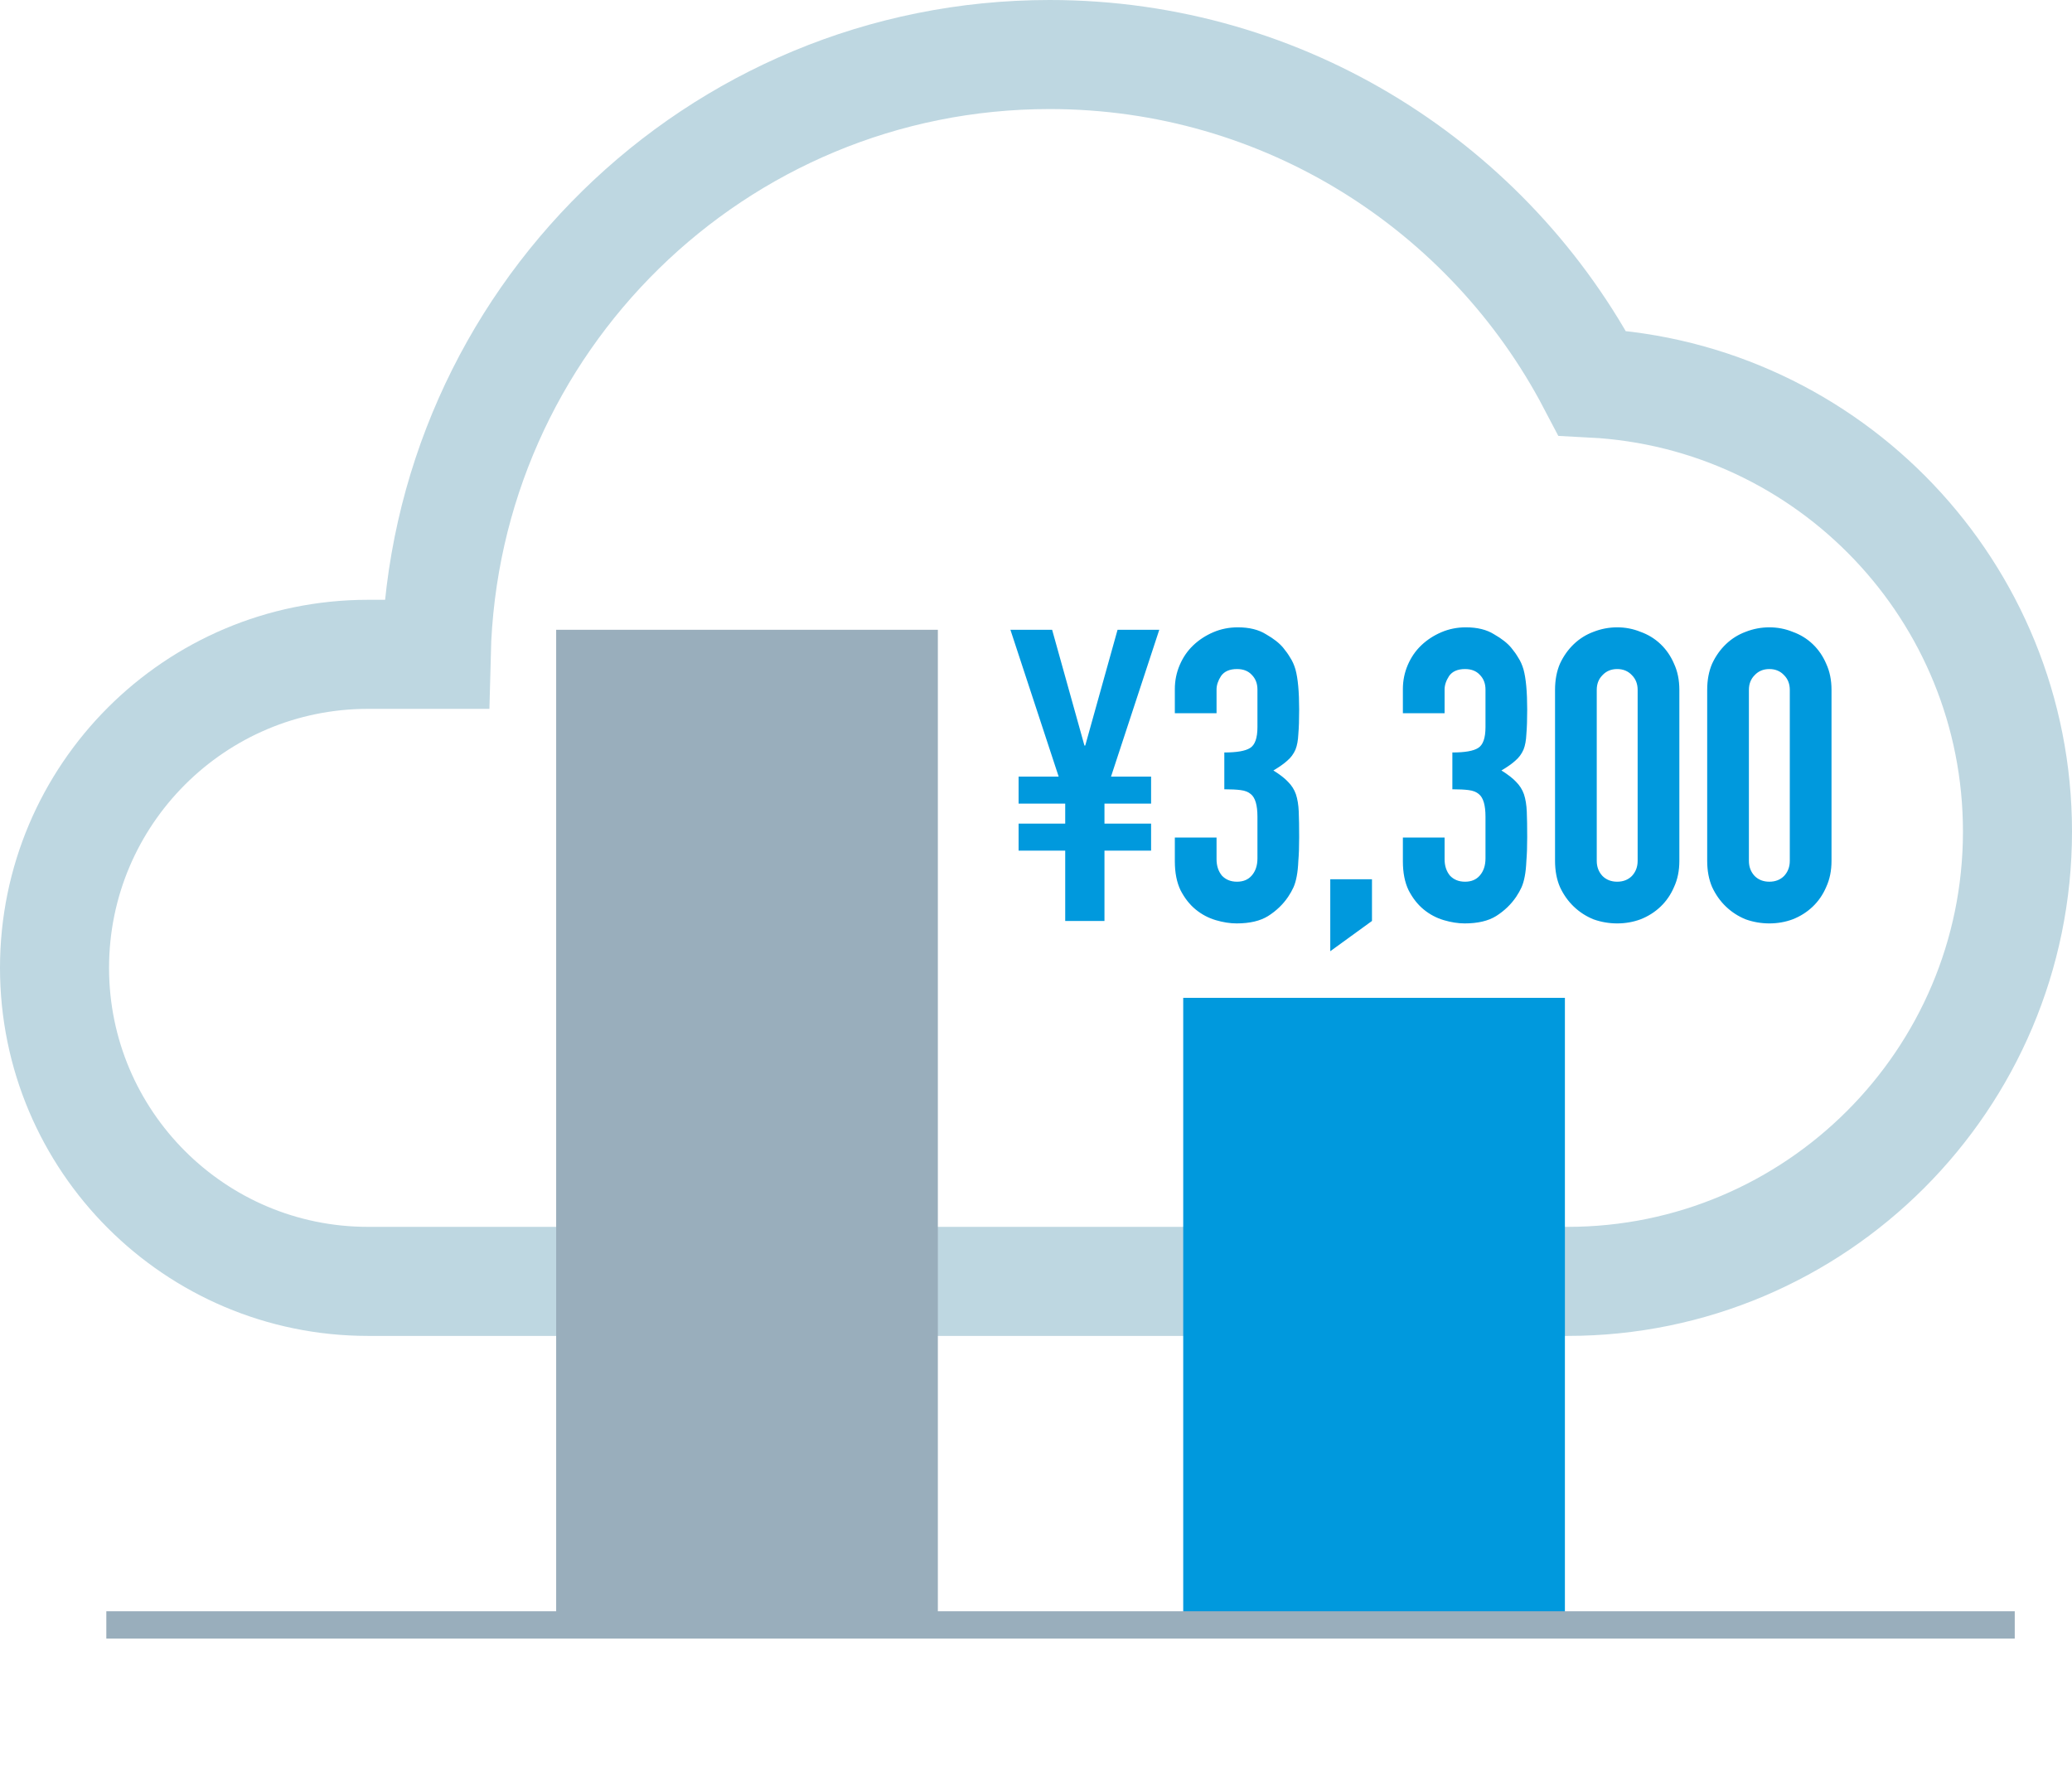 <svg width="152" height="130" viewBox="0 0 152 130" fill="none" xmlns="http://www.w3.org/2000/svg">
<path d="M116.8 28.1C109.3 13.8 94.3 4 77 4C52.5 4 32.6 23.6 32 48H27C14.3 48 4 58.3 4 71C4 83.7 14.3 94 27 94H115C133.2 94 148 79.2 148 61C148 43.4 134.2 29 116.8 28.1Z" stroke="#BED7E1" stroke-width="8" stroke-miterlimit="10"/>
<path d="M68.8 46.2H40.8V119.2H68.8V46.2Z" fill="#99AEBC"/>
<path d="M114.8 73.2H86.8V119.2H114.8V73.2Z" fill="#0099DD"/>
<path d="M7.8 119.2H147.8" stroke="#99AEBC" stroke-width="2" stroke-miterlimit="10"/>
<path d="M78.143 67.56V62.4H74.723V60.42H78.143V58.95H74.723V56.97H77.663L74.123 46.2H77.183L79.553 54.69H79.613L81.983 46.2H85.043L81.503 56.97H84.443V58.95H81.023V60.42H84.443V62.4H81.023V67.56H78.143ZM89.815 55.2C90.735 55.2 91.365 55.09 91.705 54.87C92.065 54.65 92.245 54.14 92.245 53.34V50.58C92.245 50.14 92.105 49.78 91.825 49.5C91.565 49.22 91.205 49.08 90.745 49.08C90.205 49.08 89.815 49.25 89.575 49.59C89.355 49.93 89.245 50.26 89.245 50.58V52.32H86.185V50.55C86.185 49.93 86.305 49.34 86.545 48.78C86.785 48.22 87.115 47.74 87.535 47.34C87.955 46.94 88.445 46.62 89.005 46.38C89.565 46.14 90.165 46.02 90.805 46.02C91.645 46.02 92.335 46.19 92.875 46.53C93.435 46.85 93.855 47.18 94.135 47.52C94.335 47.76 94.505 48 94.645 48.24C94.805 48.48 94.935 48.77 95.035 49.11C95.215 49.77 95.305 50.75 95.305 52.05C95.305 52.79 95.285 53.39 95.245 53.85C95.225 54.31 95.155 54.69 95.035 54.99C94.895 55.31 94.695 55.58 94.435 55.8C94.195 56.02 93.855 56.26 93.415 56.52C93.895 56.82 94.255 57.1 94.495 57.36C94.755 57.62 94.945 57.92 95.065 58.26C95.185 58.62 95.255 59.05 95.275 59.55C95.295 60.03 95.305 60.65 95.305 61.41C95.305 62.11 95.285 62.69 95.245 63.15C95.225 63.61 95.185 63.99 95.125 64.29C95.065 64.61 94.985 64.88 94.885 65.1C94.785 65.32 94.655 65.55 94.495 65.79C94.115 66.35 93.625 66.82 93.025 67.2C92.445 67.56 91.675 67.74 90.715 67.74C90.235 67.74 89.725 67.66 89.185 67.5C88.645 67.34 88.155 67.08 87.715 66.72C87.275 66.36 86.905 65.89 86.605 65.31C86.325 64.73 86.185 64.02 86.185 63.18V61.44H89.245V63.03C89.245 63.51 89.375 63.91 89.635 64.23C89.915 64.53 90.285 64.68 90.745 64.68C91.205 64.68 91.565 64.53 91.825 64.23C92.105 63.91 92.245 63.49 92.245 62.97V59.91C92.245 59.07 92.085 58.52 91.765 58.26C91.585 58.1 91.335 58 91.015 57.96C90.715 57.92 90.315 57.9 89.815 57.9V55.2ZM97.587 69.78V64.5H100.647V67.56L97.587 69.78ZM106.544 55.2C107.464 55.2 108.094 55.09 108.434 54.87C108.794 54.65 108.974 54.14 108.974 53.34V50.58C108.974 50.14 108.834 49.78 108.554 49.5C108.294 49.22 107.934 49.08 107.474 49.08C106.934 49.08 106.544 49.25 106.304 49.59C106.084 49.93 105.974 50.26 105.974 50.58V52.32H102.914V50.55C102.914 49.93 103.034 49.34 103.274 48.78C103.514 48.22 103.844 47.74 104.264 47.34C104.684 46.94 105.174 46.62 105.734 46.38C106.294 46.14 106.894 46.02 107.534 46.02C108.374 46.02 109.064 46.19 109.604 46.53C110.164 46.85 110.584 47.18 110.864 47.52C111.064 47.76 111.234 48 111.374 48.24C111.534 48.48 111.664 48.77 111.764 49.11C111.944 49.77 112.034 50.75 112.034 52.05C112.034 52.79 112.014 53.39 111.974 53.85C111.954 54.31 111.884 54.69 111.764 54.99C111.624 55.31 111.424 55.58 111.164 55.8C110.924 56.02 110.584 56.26 110.144 56.52C110.624 56.82 110.984 57.1 111.224 57.36C111.484 57.62 111.674 57.92 111.794 58.26C111.914 58.62 111.984 59.05 112.004 59.55C112.024 60.03 112.034 60.65 112.034 61.41C112.034 62.11 112.014 62.69 111.974 63.15C111.954 63.61 111.914 63.99 111.854 64.29C111.794 64.61 111.714 64.88 111.614 65.1C111.514 65.32 111.384 65.55 111.224 65.79C110.844 66.35 110.354 66.82 109.754 67.2C109.174 67.56 108.404 67.74 107.444 67.74C106.964 67.74 106.454 67.66 105.914 67.5C105.374 67.34 104.884 67.08 104.444 66.72C104.004 66.36 103.634 65.89 103.334 65.31C103.054 64.73 102.914 64.02 102.914 63.18V61.44H105.974V63.03C105.974 63.51 106.104 63.91 106.364 64.23C106.644 64.53 107.014 64.68 107.474 64.68C107.934 64.68 108.294 64.53 108.554 64.23C108.834 63.91 108.974 63.49 108.974 62.97V59.91C108.974 59.07 108.814 58.52 108.494 58.26C108.314 58.1 108.064 58 107.744 57.96C107.444 57.92 107.044 57.9 106.544 57.9V55.2ZM114.076 50.61C114.076 49.89 114.196 49.25 114.436 48.69C114.696 48.13 115.036 47.65 115.456 47.25C115.876 46.85 116.356 46.55 116.896 46.35C117.456 46.13 118.036 46.02 118.636 46.02C119.236 46.02 119.806 46.13 120.346 46.35C120.906 46.55 121.396 46.85 121.816 47.25C122.236 47.65 122.566 48.13 122.806 48.69C123.066 49.25 123.196 49.89 123.196 50.61V63.15C123.196 63.87 123.066 64.51 122.806 65.07C122.566 65.63 122.236 66.11 121.816 66.51C121.396 66.91 120.906 67.22 120.346 67.44C119.806 67.64 119.236 67.74 118.636 67.74C118.036 67.74 117.456 67.64 116.896 67.44C116.356 67.22 115.876 66.91 115.456 66.51C115.036 66.11 114.696 65.63 114.436 65.07C114.196 64.51 114.076 63.87 114.076 63.15V50.61ZM117.136 63.15C117.136 63.59 117.276 63.96 117.556 64.26C117.836 64.54 118.196 64.68 118.636 64.68C119.076 64.68 119.436 64.54 119.716 64.26C119.996 63.96 120.136 63.59 120.136 63.15V50.61C120.136 50.17 119.996 49.81 119.716 49.53C119.436 49.23 119.076 49.08 118.636 49.08C118.196 49.08 117.836 49.23 117.556 49.53C117.276 49.81 117.136 50.17 117.136 50.61V63.15ZM125.238 50.61C125.238 49.89 125.358 49.25 125.598 48.69C125.858 48.13 126.198 47.65 126.618 47.25C127.038 46.85 127.518 46.55 128.058 46.35C128.618 46.13 129.198 46.02 129.798 46.02C130.398 46.02 130.968 46.13 131.508 46.35C132.068 46.55 132.558 46.85 132.978 47.25C133.398 47.65 133.728 48.13 133.968 48.69C134.228 49.25 134.358 49.89 134.358 50.61V63.15C134.358 63.87 134.228 64.51 133.968 65.07C133.728 65.63 133.398 66.11 132.978 66.51C132.558 66.91 132.068 67.22 131.508 67.44C130.968 67.64 130.398 67.74 129.798 67.74C129.198 67.74 128.618 67.64 128.058 67.44C127.518 67.22 127.038 66.91 126.618 66.51C126.198 66.11 125.858 65.63 125.598 65.07C125.358 64.51 125.238 63.87 125.238 63.15V50.61ZM128.298 63.15C128.298 63.59 128.438 63.96 128.718 64.26C128.998 64.54 129.358 64.68 129.798 64.68C130.238 64.68 130.598 64.54 130.878 64.26C131.158 63.96 131.298 63.59 131.298 63.15V50.61C131.298 50.17 131.158 49.81 130.878 49.53C130.598 49.23 130.238 49.08 129.798 49.08C129.358 49.08 128.998 49.23 128.718 49.53C128.438 49.81 128.298 50.17 128.298 50.61V63.15Z" fill="#0099DD"/>
</svg>
